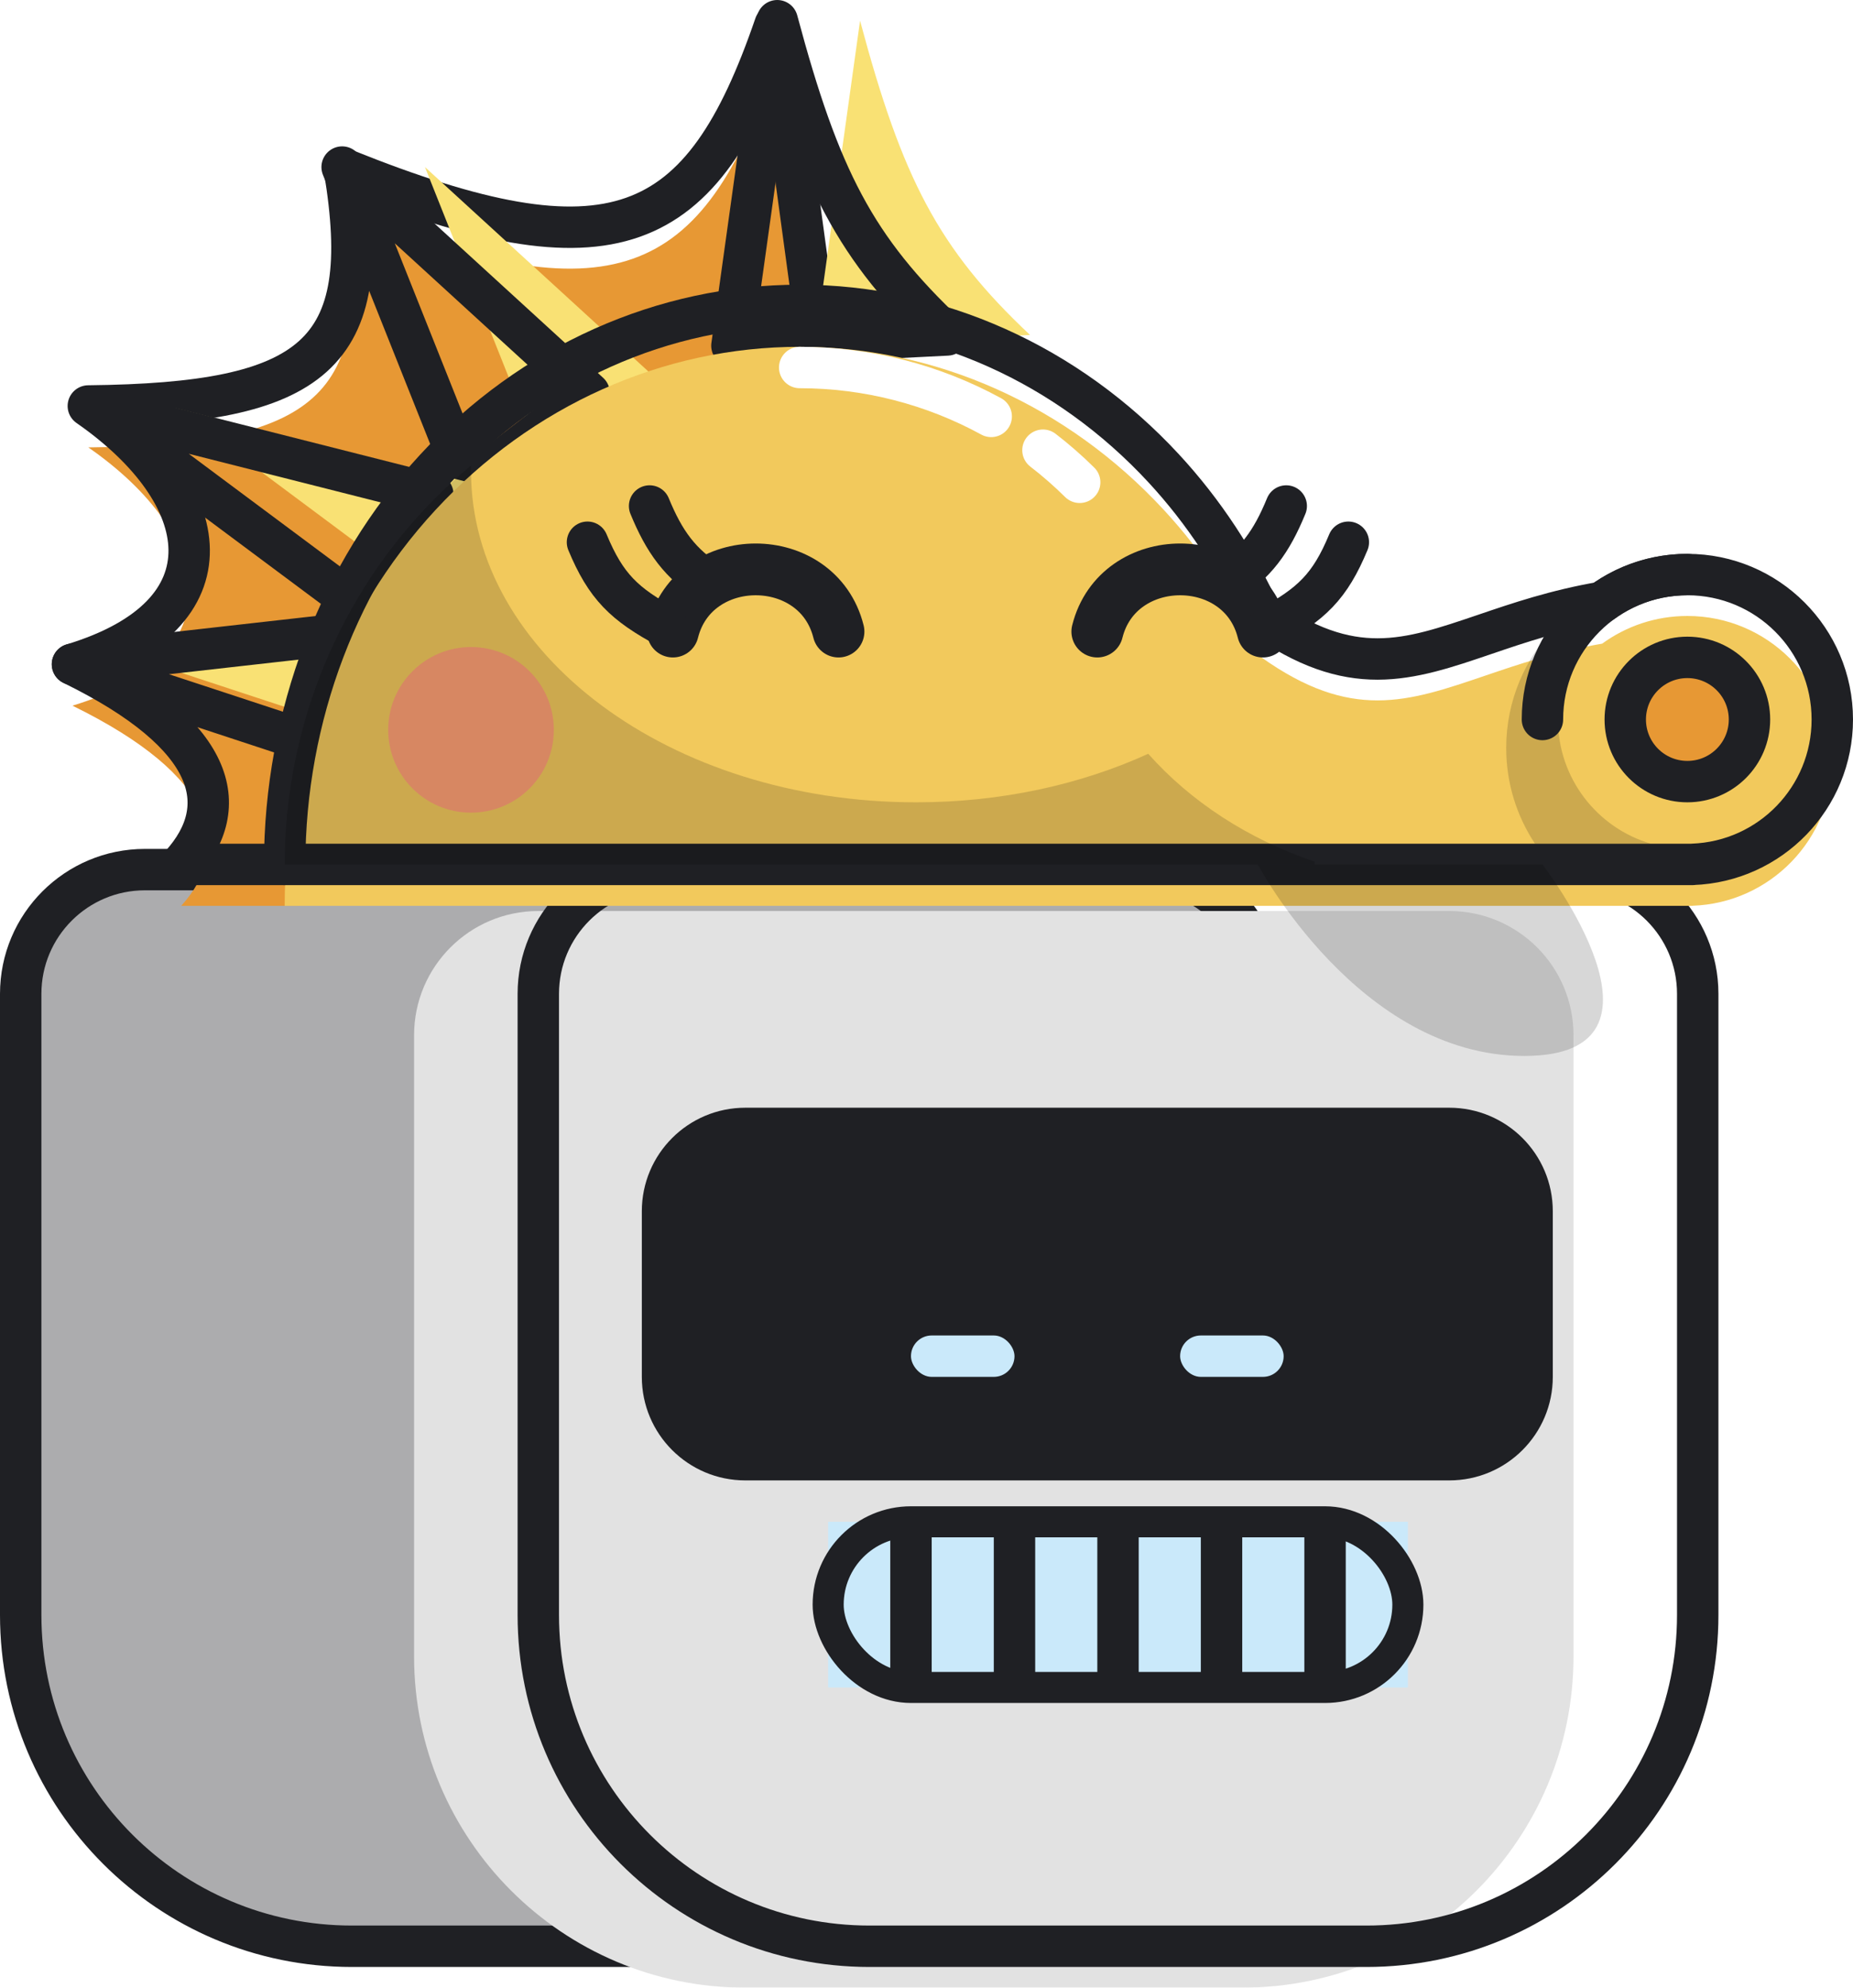 <svg width="358" height="384" viewBox="0 0 358 384" fill="none" xmlns="http://www.w3.org/2000/svg">
<g filter="url(#filter0_ii)">
<path d="M4 192C4 178.745 14.745 168 28 168H220C233.255 168 244 178.745 244 192V352C244 365.255 233.255 376 220 376H68C32.654 376 4 347.346 4 312V192Z" fill="#ACACAE"/>
</g>
<path d="M4 192C4 178.745 14.745 168 28 168H220C233.255 168 244 178.745 244 192V352C244 365.255 233.255 376 220 376H68C32.654 376 4 347.346 4 312V192Z" stroke="#1F2024" stroke-width="8"/>
<g filter="url(#filter1_i)">
<path d="M104 192C104 178.745 114.745 168 128 168H304C317.255 168 328 178.745 328 192V312C328 347.346 299.346 376 264 376H168C132.654 376 104 347.346 104 312V192Z" fill="#E2E2E2"/>
</g>
<path d="M104 192C104 178.745 114.745 168 128 168H304C317.255 168 328 178.745 328 192V312C328 347.346 299.346 376 264 376H168C132.654 376 104 347.346 104 312V192Z" stroke="#1F2024" stroke-width="8"/>
<g filter="url(#filter2_ddi)">
<path d="M132 234C132 225.163 139.163 218 148 218H284C292.837 218 300 225.163 300 234V266C300 274.837 292.837 282 284 282H148C139.163 282 132 274.837 132 266V234Z" fill="#1F2024"/>
<rect x="180" y="258" width="20" height="8" rx="4" fill="#CAE9FA"/>
<rect x="232" y="258" width="20" height="8" rx="4" fill="#CAE9FA"/>
<path d="M148 222H284V214H148V222ZM296 234V266H304V234H296ZM284 278H148V286H284V278ZM136 266V234H128V266H136ZM148 278C141.373 278 136 272.627 136 266H128C128 277.046 136.954 286 148 286V278ZM296 266C296 272.627 290.627 278 284 278V286C295.046 286 304 277.046 304 266H296ZM284 222C290.627 222 296 227.373 296 234H304C304 222.954 295.046 214 284 214V222ZM148 214C136.954 214 128 222.954 128 234H136C136 227.373 141.373 222 148 222V214Z" fill="#1F2024"/>
</g>
<rect x="160" y="294" width="112" height="32" rx="16" fill="#1F2024"/>
<rect x="160" y="294" width="12" height="32" fill="#CAE9FA"/>
<rect x="180" y="294" width="12" height="32" fill="#CAE9FA"/>
<rect x="200" y="294" width="12" height="32" fill="#CAE9FA"/>
<rect x="220" y="294" width="12" height="32" fill="#CAE9FA"/>
<rect x="240" y="294" width="12" height="32" fill="#CAE9FA"/>
<rect x="260" y="294" width="12" height="32" fill="#CAE9FA"/>
<rect x="160" y="294" width="112" height="32" rx="16" stroke="#1F2024" stroke-width="6"/>
<g filter="url(#filter3_ii)">
<path d="M149.725 4.832L158.044 65.957L57.782 167H35.016C45.086 155.773 41.872 141.992 14 128.329C45.523 118.765 41.583 95.48 17.065 78.431C60.772 77.968 72.528 68.612 66.539 32.691C118.34 53.519 135.632 45.929 149.725 4.832Z" fill="#E79834"/>
</g>
<path d="M149.725 4.832L158.044 65.957L57.782 167H35.016C45.086 155.773 41.872 141.992 14 128.329C45.523 118.765 41.583 95.48 17.065 78.431C60.772 77.968 72.528 68.612 66.539 32.691C118.34 53.519 135.632 45.929 149.725 4.832Z" stroke="#1F2024" stroke-width="8" stroke-linejoin="round"/>
<g filter="url(#filter4_i)">
<path d="M90.619 93.816L66.101 32.275L113.824 75.936L90.619 93.816Z" fill="#F9E174"/>
</g>
<path d="M90.619 93.816L66.101 32.275L113.824 75.936L90.619 93.816Z" stroke="#1F2024" stroke-width="8" stroke-linejoin="round"/>
<g filter="url(#filter5_i)">
<path d="M14 128.329L65.663 122.507L58.22 142.882L14 128.329Z" fill="#F9E174"/>
</g>
<path d="M14 128.329L65.663 122.507L58.22 142.882L14 128.329Z" stroke="#1F2024" stroke-width="8" stroke-linejoin="round"/>
<g filter="url(#filter6_i)">
<path d="M141.406 66.788L150.163 4C158.294 34.399 165.245 48.026 183 64.709L141.406 66.788Z" fill="#F9E174"/>
</g>
<path d="M141.406 66.788L150.163 4C158.294 34.399 165.245 48.026 183 64.709L141.406 66.788Z" stroke="#1F2024" stroke-width="8" stroke-linejoin="round"/>
<g filter="url(#filter7_i)">
<path d="M83.614 95.48L17.94 78.847L68.728 116.686L83.614 95.48Z" fill="#F9E174"/>
</g>
<path d="M83.614 95.48L17.94 78.847L68.728 116.686L83.614 95.48Z" stroke="#1F2024" stroke-width="8" stroke-linejoin="round"/>
<g filter="url(#filter8_ii)">
<path fill-rule="evenodd" clip-rule="evenodd" d="M243.648 118.959C238.892 108.5 232.574 98.856 224.857 90.513C206.197 70.335 180.889 59 154.5 59C128.111 59 102.803 70.335 84.143 90.513C65.483 110.69 55 138.465 55 167H195H254H326H327V166.982C342.001 166.456 354 154.129 354 139C354 123.536 341.464 111 326 111C319.846 111 314.157 112.985 309.536 116.35C300.617 117.874 293.345 120.35 286.844 122.563C271.917 127.645 261.055 131.344 243.648 118.959Z" fill="#F2C95C"/>
</g>
<path d="M224.857 90.513L221.92 93.228L224.857 90.513ZM243.648 118.959L240.007 120.615C240.299 121.256 240.755 121.809 241.329 122.218L243.648 118.959ZM154.5 59V55V59ZM84.143 90.513L81.206 87.797L84.143 90.513ZM55 167H51C51 168.061 51.421 169.078 52.172 169.828C52.922 170.579 53.939 171 55 171V167ZM327 167V171C329.209 171 331 169.209 331 167H327ZM327 166.982L326.86 162.985C324.706 163.061 323 164.828 323 166.982H327ZM309.536 116.35L310.209 120.293C310.817 120.189 311.392 119.946 311.89 119.583L309.536 116.35ZM286.844 122.563L288.133 126.35L286.844 122.563ZM221.92 93.228C229.333 101.244 235.419 110.526 240.007 120.615L247.289 117.303C242.364 106.474 235.814 96.469 227.794 87.797L221.92 93.228ZM154.5 63C179.723 63 203.982 73.832 221.92 93.228L227.794 87.797C208.412 66.839 182.055 55 154.5 55V63ZM87.08 93.228C105.018 73.832 129.277 63 154.5 63V55C126.945 55 100.588 66.839 81.206 87.797L87.08 93.228ZM59 167C59 139.414 69.142 112.625 87.08 93.228L81.206 87.797C61.824 108.755 51 137.516 51 167H59ZM195 163H55V171H195V163ZM254 163H195V171H254V163ZM326 163H254V171H326V163ZM327 163H326V171H327V163ZM323 166.982V167H331V166.982H323ZM350 139C350 151.967 339.715 162.534 326.86 162.985L327.14 170.98C344.287 170.378 358 156.291 358 139H350ZM326 115C339.255 115 350 125.745 350 139H358C358 121.327 343.673 107 326 107V115ZM311.89 119.583C315.85 116.7 320.721 115 326 115V107C318.972 107 312.463 109.27 307.181 113.116L311.89 119.583ZM288.133 126.35C294.639 124.134 301.639 121.757 310.209 120.293L308.862 112.407C299.594 113.99 292.051 116.565 285.555 118.777L288.133 126.35ZM241.329 122.218C250.552 128.78 258.415 131.325 266.183 131.311C273.719 131.298 280.809 128.843 288.133 126.35L285.555 118.777C277.952 121.365 272.148 123.301 266.169 123.311C260.422 123.321 254.151 121.523 245.967 115.699L241.329 122.218Z" fill="#1F2024"/>
<path fill-rule="evenodd" clip-rule="evenodd" d="M296.567 163H318.977C308.589 159.965 301 150.369 301 139C301 131.931 303.934 125.547 308.651 121H300.625C294.673 127.047 291 135.345 291 144.5C291 151.339 293.049 157.699 296.567 163Z" fill="black" fill-opacity="0.16"/>
<path d="M208.594 93.176C206.349 90.954 203.979 88.884 201.5 86.974M154.5 71C167.558 71 180.272 74.304 191.5 80.445" stroke="white" stroke-width="8" stroke-linecap="round"/>
<path fill-rule="evenodd" clip-rule="evenodd" d="M221.838 145.624C208.782 151.571 193.429 155 177 155C129.504 155 91 126.346 91 91C91 90.639 91.004 90.278 91.012 89.919C88.636 91.891 86.343 93.98 84.143 96.183C65.483 114.865 55 140.583 55 167.004H254C254 166.824 254 166.643 253.999 166.462C241.122 162.107 230.016 154.836 221.838 145.624Z" fill="black" fill-opacity="0.16"/>
<path d="M298 139C298 123.536 310.536 111 326 111" stroke="#1F2024" stroke-width="8" stroke-linecap="round" stroke-linejoin="round"/>
<circle cx="326" cy="139" r="12" fill="#E79834" stroke="#1F2024" stroke-width="8" stroke-linejoin="round"/>
<path d="M162 122.013C158 105.996 134 105.996 130 122.013" stroke="#1F2024" stroke-width="10" stroke-linecap="round" stroke-linejoin="round"/>
<path d="M129 121.255C120.614 116.764 117.048 113.296 113.5 104.755" stroke="#1F2024" stroke-width="8" stroke-linecap="round" stroke-linejoin="round"/>
<path d="M137.5 112.755C131.379 108.989 128.307 104.587 125.5 97.755" stroke="#1F2024" stroke-width="8" stroke-linecap="round" stroke-linejoin="round"/>
<path d="M212 122.013C216 105.996 240 105.996 244 122.013" stroke="#1F2024" stroke-width="10" stroke-linecap="round" stroke-linejoin="round"/>
<path d="M245 121.255C253.386 116.764 256.952 113.296 260.5 104.755" stroke="#1F2024" stroke-width="8" stroke-linecap="round" stroke-linejoin="round"/>
<path d="M236.5 112.755C242.621 108.989 245.693 104.587 248.5 97.755" stroke="#1F2024" stroke-width="8" stroke-linecap="round" stroke-linejoin="round"/>
<path d="M243 167H298C298 167 326.5 204 294.5 204C262.5 204 243 167 243 167Z" fill="black" fill-opacity="0.16"/>
<circle cx="91" cy="141" r="16" fill="#E36776" fill-opacity="0.5"/>
<defs>
<filter id="filter0_ii" x="0" y="164" width="248" height="216" filterUnits="userSpaceOnUse" color-interpolation-filters="sRGB">
<feFlood flood-opacity="0" result="BackgroundImageFix"/>
<feBlend mode="normal" in="SourceGraphic" in2="BackgroundImageFix" result="shape"/>
<feColorMatrix in="SourceAlpha" type="matrix" values="0 0 0 0 0 0 0 0 0 0 0 0 0 0 0 0 0 0 127 0" result="hardAlpha"/>
<feOffset dy="-16"/>
<feComposite in2="hardAlpha" operator="arithmetic" k2="-1" k3="1"/>
<feColorMatrix type="matrix" values="0 0 0 0 0 0 0 0 0 0 0 0 0 0 0 0 0 0 0.25 0"/>
<feBlend mode="normal" in2="shape" result="effect1_innerShadow"/>
<feColorMatrix in="SourceAlpha" type="matrix" values="0 0 0 0 0 0 0 0 0 0 0 0 0 0 0 0 0 0 127 0" result="hardAlpha"/>
<feOffset dy="16"/>
<feComposite in2="hardAlpha" operator="arithmetic" k2="-1" k3="1"/>
<feColorMatrix type="matrix" values="0 0 0 0 1 0 0 0 0 1 0 0 0 0 1 0 0 0 0.25 0"/>
<feBlend mode="normal" in2="effect1_innerShadow" result="effect2_innerShadow"/>
</filter>
<filter id="filter1_i" x="100" y="164" width="232" height="216" filterUnits="userSpaceOnUse" color-interpolation-filters="sRGB">
<feFlood flood-opacity="0" result="BackgroundImageFix"/>
<feBlend mode="normal" in="SourceGraphic" in2="BackgroundImageFix" result="shape"/>
<feColorMatrix in="SourceAlpha" type="matrix" values="0 0 0 0 0 0 0 0 0 0 0 0 0 0 0 0 0 0 127 0" result="hardAlpha"/>
<feOffset dx="-24" dy="8"/>
<feComposite in2="hardAlpha" operator="arithmetic" k2="-1" k3="1"/>
<feColorMatrix type="matrix" values="0 0 0 0 1 0 0 0 0 1 0 0 0 0 1 0 0 0 0.25 0"/>
<feBlend mode="normal" in2="shape" result="effect1_innerShadow"/>
</filter>
<filter id="filter2_ddi" x="124" y="214" width="184" height="72" filterUnits="userSpaceOnUse" color-interpolation-filters="sRGB">
<feFlood flood-opacity="0" result="BackgroundImageFix"/>
<feColorMatrix in="SourceAlpha" type="matrix" values="0 0 0 0 0 0 0 0 0 0 0 0 0 0 0 0 0 0 127 0" result="hardAlpha"/>
<feOffset dx="-4"/>
<feColorMatrix type="matrix" values="0 0 0 0 1 0 0 0 0 1 0 0 0 0 1 0 0 0 0.25 0"/>
<feBlend mode="normal" in2="BackgroundImageFix" result="effect1_dropShadow"/>
<feColorMatrix in="SourceAlpha" type="matrix" values="0 0 0 0 0 0 0 0 0 0 0 0 0 0 0 0 0 0 127 0" result="hardAlpha"/>
<feOffset dx="4"/>
<feColorMatrix type="matrix" values="0 0 0 0 0 0 0 0 0 0 0 0 0 0 0 0 0 0 0.25 0"/>
<feBlend mode="normal" in2="effect1_dropShadow" result="effect2_dropShadow"/>
<feBlend mode="normal" in="SourceGraphic" in2="effect2_dropShadow" result="shape"/>
<feColorMatrix in="SourceAlpha" type="matrix" values="0 0 0 0 0 0 0 0 0 0 0 0 0 0 0 0 0 0 127 0" result="hardAlpha"/>
<feOffset dx="-4"/>
<feComposite in2="hardAlpha" operator="arithmetic" k2="-1" k3="1"/>
<feColorMatrix type="matrix" values="0 0 0 0 0 0 0 0 0 0 0 0 0 0 0 0 0 0 0.25 0"/>
<feBlend mode="normal" in2="shape" result="effect3_innerShadow"/>
</filter>
<filter id="filter3_ii" x="10" y="0.832" width="152.044" height="170.169" filterUnits="userSpaceOnUse" color-interpolation-filters="sRGB">
<feFlood flood-opacity="0" result="BackgroundImageFix"/>
<feBlend mode="normal" in="SourceGraphic" in2="BackgroundImageFix" result="shape"/>
<feColorMatrix in="SourceAlpha" type="matrix" values="0 0 0 0 0 0 0 0 0 0 0 0 0 0 0 0 0 0 127 0" result="hardAlpha"/>
<feOffset dx="16"/>
<feComposite in2="hardAlpha" operator="arithmetic" k2="-1" k3="1"/>
<feColorMatrix type="matrix" values="0 0 0 0 0 0 0 0 0 0 0 0 0 0 0 0 0 0 0.25 0"/>
<feBlend mode="normal" in2="shape" result="effect1_innerShadow"/>
<feColorMatrix in="SourceAlpha" type="matrix" values="0 0 0 0 0 0 0 0 0 0 0 0 0 0 0 0 0 0 127 0" result="hardAlpha"/>
<feOffset dx="-16" dy="8"/>
<feComposite in2="hardAlpha" operator="arithmetic" k2="-1" k3="1"/>
<feColorMatrix type="matrix" values="0 0 0 0 1 0 0 0 0 1 0 0 0 0 1 0 0 0 0.25 0"/>
<feBlend mode="normal" in2="effect1_innerShadow" result="effect2_innerShadow"/>
</filter>
<filter id="filter4_i" x="62.101" y="28.275" width="55.723" height="69.541" filterUnits="userSpaceOnUse" color-interpolation-filters="sRGB">
<feFlood flood-opacity="0" result="BackgroundImageFix"/>
<feBlend mode="normal" in="SourceGraphic" in2="BackgroundImageFix" result="shape"/>
<feColorMatrix in="SourceAlpha" type="matrix" values="0 0 0 0 0 0 0 0 0 0 0 0 0 0 0 0 0 0 127 0" result="hardAlpha"/>
<feOffset dx="16"/>
<feComposite in2="hardAlpha" operator="arithmetic" k2="-1" k3="1"/>
<feColorMatrix type="matrix" values="0 0 0 0 0 0 0 0 0 0 0 0 0 0 0 0 0 0 0.25 0"/>
<feBlend mode="normal" in2="shape" result="effect1_innerShadow"/>
</filter>
<filter id="filter5_i" x="10" y="118.507" width="59.663" height="28.376" filterUnits="userSpaceOnUse" color-interpolation-filters="sRGB">
<feFlood flood-opacity="0" result="BackgroundImageFix"/>
<feBlend mode="normal" in="SourceGraphic" in2="BackgroundImageFix" result="shape"/>
<feColorMatrix in="SourceAlpha" type="matrix" values="0 0 0 0 0 0 0 0 0 0 0 0 0 0 0 0 0 0 127 0" result="hardAlpha"/>
<feOffset dx="16"/>
<feComposite in2="hardAlpha" operator="arithmetic" k2="-1" k3="1"/>
<feColorMatrix type="matrix" values="0 0 0 0 0 0 0 0 0 0 0 0 0 0 0 0 0 0 0.25 0"/>
<feBlend mode="normal" in2="shape" result="effect1_innerShadow"/>
</filter>
<filter id="filter6_i" x="137.406" y="0" width="49.593" height="70.788" filterUnits="userSpaceOnUse" color-interpolation-filters="sRGB">
<feFlood flood-opacity="0" result="BackgroundImageFix"/>
<feBlend mode="normal" in="SourceGraphic" in2="BackgroundImageFix" result="shape"/>
<feColorMatrix in="SourceAlpha" type="matrix" values="0 0 0 0 0 0 0 0 0 0 0 0 0 0 0 0 0 0 127 0" result="hardAlpha"/>
<feOffset dx="16"/>
<feComposite in2="hardAlpha" operator="arithmetic" k2="-1" k3="1"/>
<feColorMatrix type="matrix" values="0 0 0 0 0 0 0 0 0 0 0 0 0 0 0 0 0 0 0.25 0"/>
<feBlend mode="normal" in2="shape" result="effect1_innerShadow"/>
</filter>
<filter id="filter7_i" x="13.94" y="74.847" width="73.674" height="45.84" filterUnits="userSpaceOnUse" color-interpolation-filters="sRGB">
<feFlood flood-opacity="0" result="BackgroundImageFix"/>
<feBlend mode="normal" in="SourceGraphic" in2="BackgroundImageFix" result="shape"/>
<feColorMatrix in="SourceAlpha" type="matrix" values="0 0 0 0 0 0 0 0 0 0 0 0 0 0 0 0 0 0 127 0" result="hardAlpha"/>
<feOffset dx="16"/>
<feComposite in2="hardAlpha" operator="arithmetic" k2="-1" k3="1"/>
<feColorMatrix type="matrix" values="0 0 0 0 0 0 0 0 0 0 0 0 0 0 0 0 0 0 0.25 0"/>
<feBlend mode="normal" in2="shape" result="effect1_innerShadow"/>
</filter>
<filter id="filter8_ii" x="51" y="55" width="307" height="116" filterUnits="userSpaceOnUse" color-interpolation-filters="sRGB">
<feFlood flood-opacity="0" result="BackgroundImageFix"/>
<feBlend mode="normal" in="SourceGraphic" in2="BackgroundImageFix" result="shape"/>
<feColorMatrix in="SourceAlpha" type="matrix" values="0 0 0 0 0 0 0 0 0 0 0 0 0 0 0 0 0 0 127 0" result="hardAlpha"/>
<feOffset dx="16"/>
<feComposite in2="hardAlpha" operator="arithmetic" k2="-1" k3="1"/>
<feColorMatrix type="matrix" values="0 0 0 0 0 0 0 0 0 0 0 0 0 0 0 0 0 0 0.25 0"/>
<feBlend mode="normal" in2="shape" result="effect1_innerShadow"/>
<feColorMatrix in="SourceAlpha" type="matrix" values="0 0 0 0 0 0 0 0 0 0 0 0 0 0 0 0 0 0 127 0" result="hardAlpha"/>
<feOffset dx="-16" dy="8"/>
<feComposite in2="hardAlpha" operator="arithmetic" k2="-1" k3="1"/>
<feColorMatrix type="matrix" values="0 0 0 0 1 0 0 0 0 1 0 0 0 0 1 0 0 0 0.25 0"/>
<feBlend mode="normal" in2="effect1_innerShadow" result="effect2_innerShadow"/>
</filter>
</defs>
</svg>
